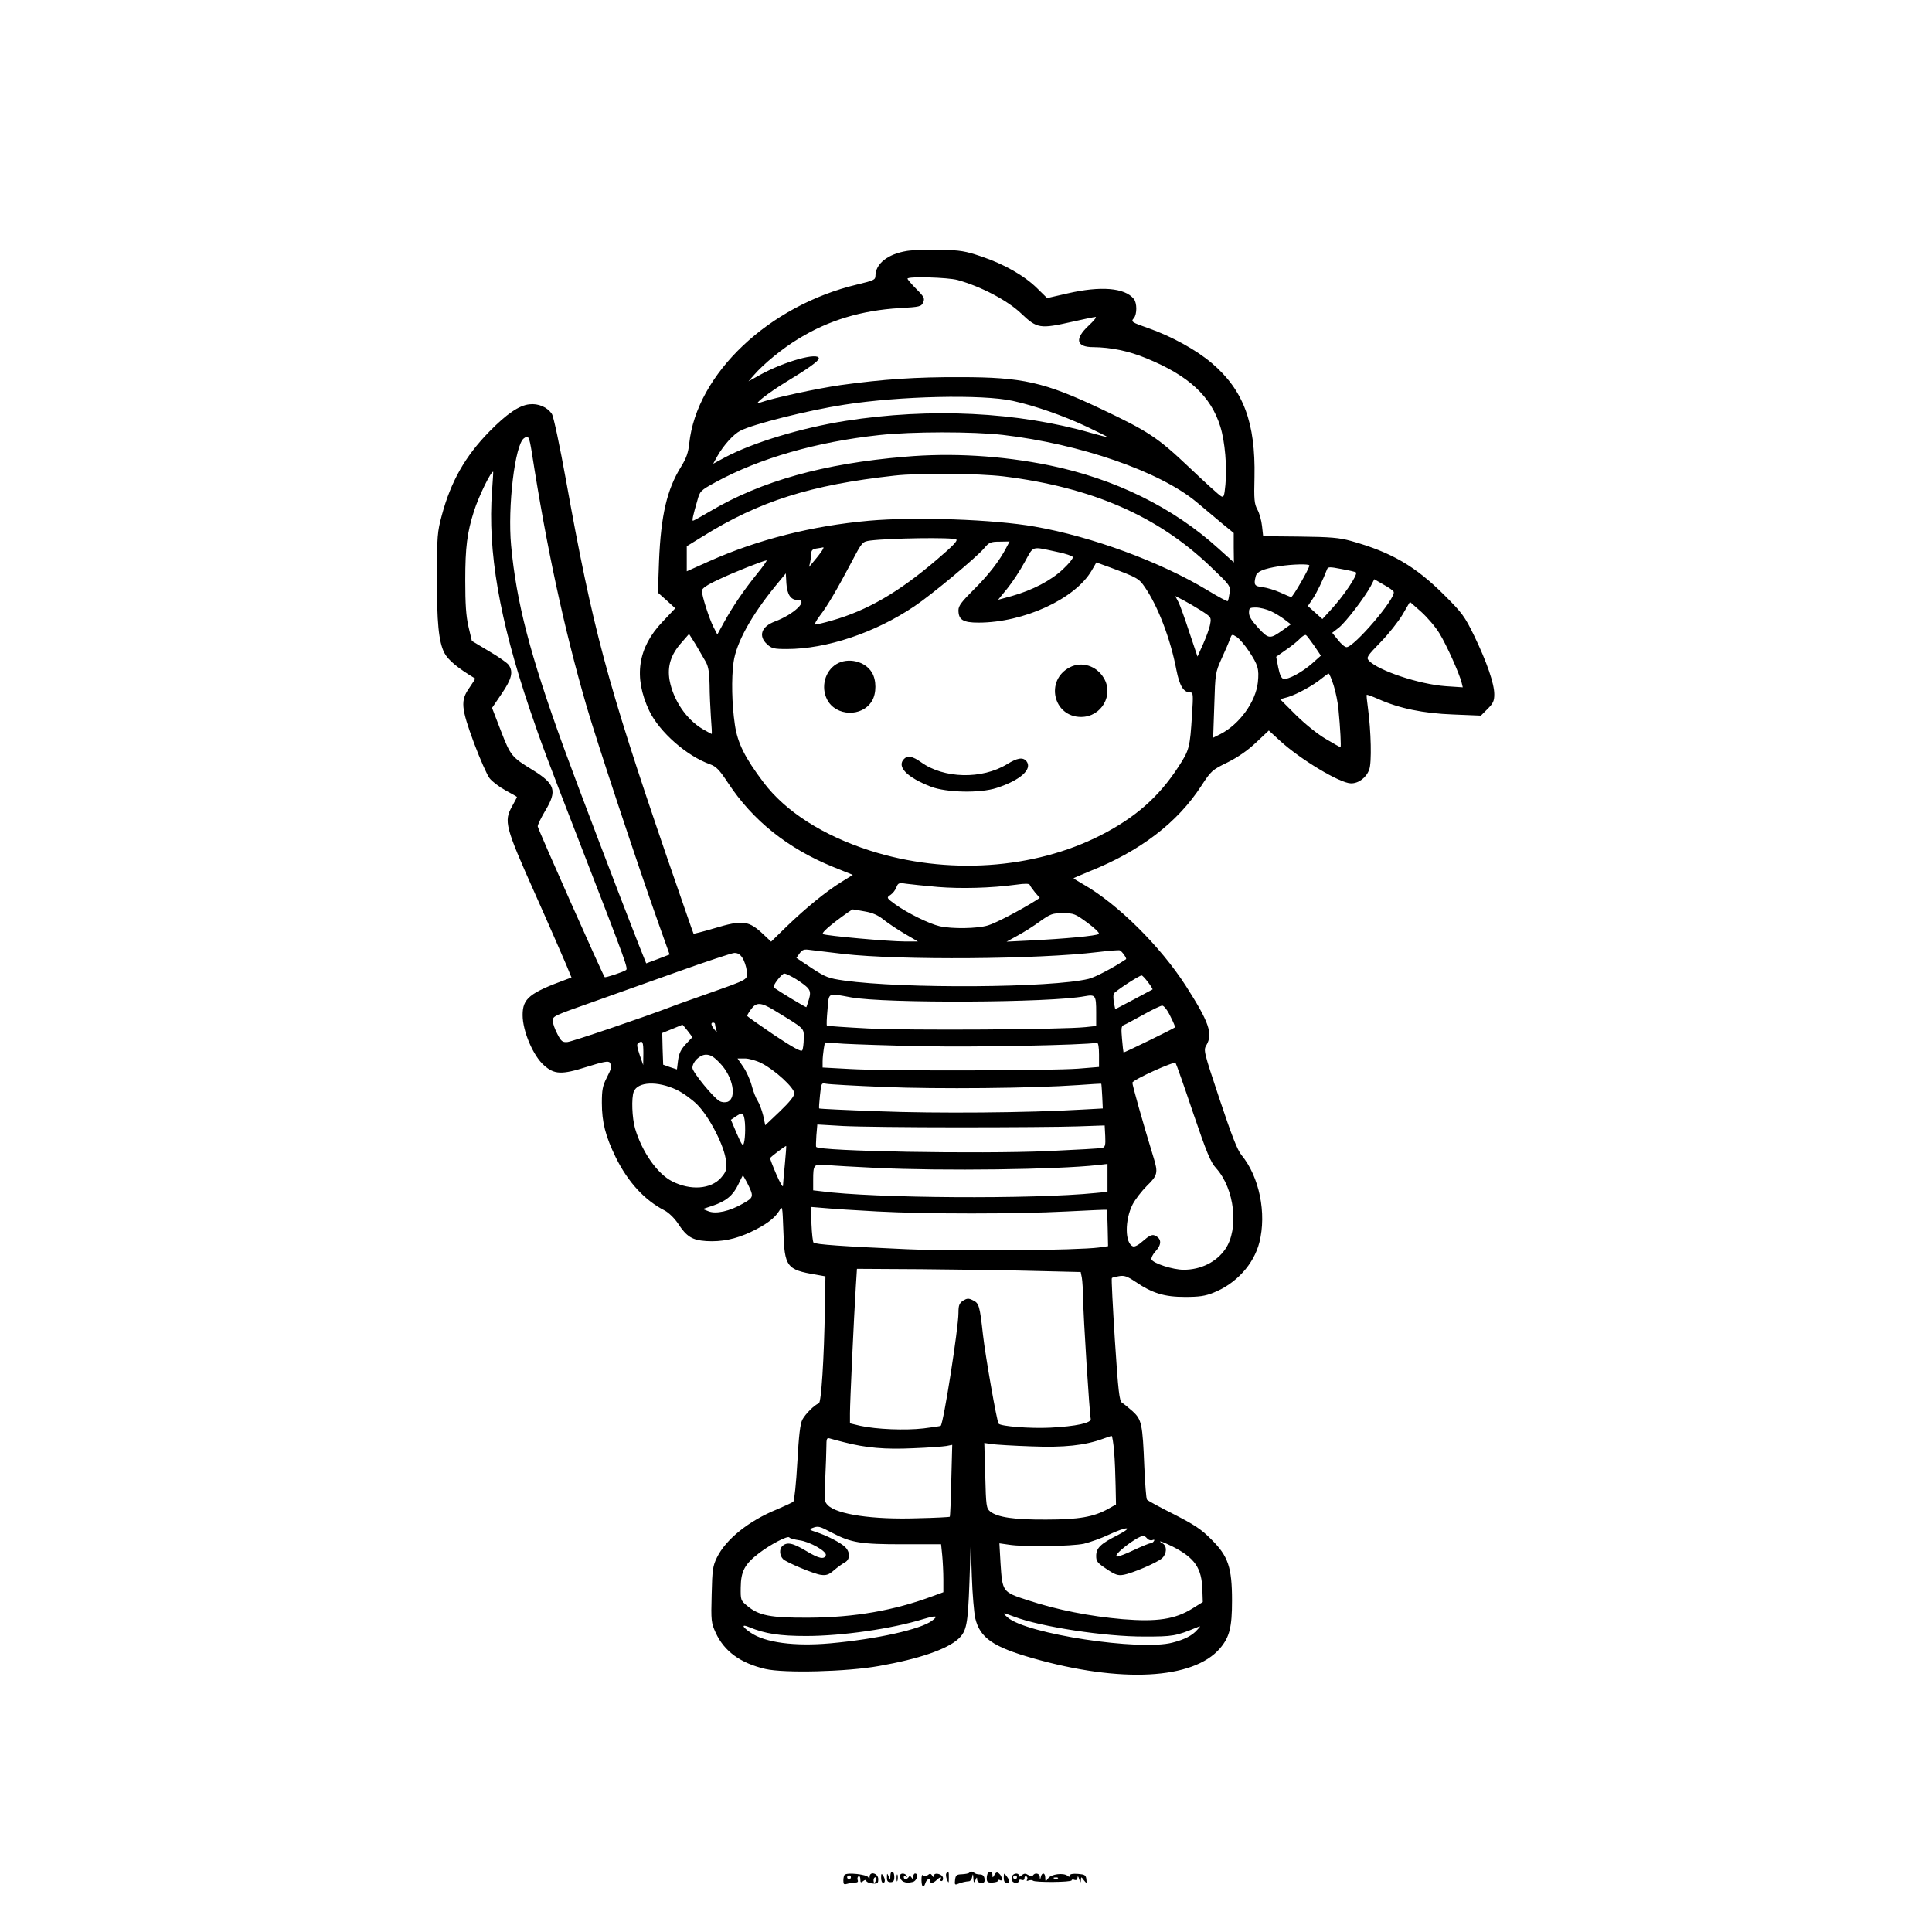 <?xml version="1.0" standalone="no"?>
<!DOCTYPE svg PUBLIC "-//W3C//DTD SVG 20010904//EN"
 "http://www.w3.org/TR/2001/REC-SVG-20010904/DTD/svg10.dtd">
<svg version="1.0" xmlns="http://www.w3.org/2000/svg"
 width="1024pt" height="1024pt" viewBox="0 0 1024 1024"
 preserveAspectRatio="xMidYMid meet">
<g transform="translate(0,1024) scale(0.1,-0.1)"
fill="#000000" stroke="none">
<path d="M4807 8910 c-101 -16 -167 -68 -167 -132 0 -21 -9 -25 -97 -46 -468
-111 -851 -474 -890 -843 -5 -48 -15 -77 -44 -124 -74 -119 -106 -257 -116
-498 l-6 -168 46 -41 46 -42 -68 -72 c-131 -137 -154 -293 -70 -471 54 -113
200 -241 323 -284 32 -12 49 -29 95 -99 131 -199 316 -347 557 -445 l104 -42
-61 -38 c-81 -50 -186 -136 -288 -234 l-84 -82 -36 34 c-83 79 -111 83 -268
36 -57 -17 -106 -29 -107 -28 -2 2 -66 189 -144 414 -316 924 -390 1201 -532
1989 -33 182 -66 339 -75 352 -24 36 -72 57 -120 51 -54 -6 -120 -51 -212
-145 -128 -131 -203 -264 -251 -442 -24 -89 -26 -111 -26 -330 -1 -236 9 -341
39 -400 20 -39 73 -82 163 -136 2 -1 -12 -23 -30 -49 -48 -68 -45 -106 25
-295 32 -85 69 -169 82 -185 13 -17 51 -46 84 -64 34 -18 61 -34 61 -35 0 -2
-12 -25 -26 -50 -44 -79 -37 -107 121 -461 76 -170 150 -341 166 -378 l28 -68
-27 -10 c-196 -72 -232 -101 -232 -189 0 -85 56 -217 114 -267 54 -48 93 -50
225 -8 89 28 116 33 123 23 12 -20 10 -29 -17 -82 -21 -41 -25 -64 -25 -131 0
-103 19 -177 74 -290 65 -131 153 -227 259 -281 21 -11 51 -40 70 -68 46 -71
76 -89 150 -94 81 -5 156 10 238 49 78 37 125 72 149 111 17 29 17 29 22 -105
6 -192 17 -207 173 -233 l50 -9 -3 -170 c-4 -264 -19 -499 -32 -503 -23 -8
-71 -56 -87 -86 -12 -23 -19 -83 -27 -228 -6 -109 -16 -201 -21 -207 -6 -5
-45 -23 -87 -41 -150 -61 -271 -159 -318 -255 -22 -45 -25 -65 -28 -197 -4
-139 -2 -150 21 -201 45 -99 131 -162 264 -193 99 -23 432 -15 603 16 210 37
358 88 419 143 44 41 51 76 59 295 l7 207 6 -171 c3 -94 12 -194 18 -221 25
-104 94 -152 305 -212 466 -133 850 -113 992 52 51 60 64 112 64 253 0 176
-20 236 -109 324 -54 55 -90 78 -201 135 -74 37 -138 72 -141 77 -4 6 -10 85
-14 176 -9 225 -14 248 -62 292 -22 19 -47 40 -56 45 -14 9 -20 57 -38 333
-11 178 -19 326 -16 328 2 3 20 7 38 10 28 5 44 -1 86 -29 91 -62 155 -81 263
-81 75 0 107 4 153 23 118 47 212 149 242 266 39 154 0 348 -95 463 -22 27
-52 104 -116 296 -84 252 -86 260 -70 286 36 61 14 123 -109 315 -135 210
-363 435 -542 537 -29 17 -53 31 -53 33 0 1 37 17 83 36 269 107 468 258 595
455 51 78 56 83 138 123 56 28 108 64 152 106 l67 63 60 -55 c107 -98 316
-224 375 -225 40 -1 82 30 97 73 14 36 10 203 -7 329 -5 35 -8 66 -6 67 2 2
29 -8 61 -22 112 -50 238 -76 397 -82 l147 -6 36 36 c29 29 35 42 35 77 0 57
-40 172 -106 309 -51 105 -65 123 -158 216 -154 154 -281 228 -496 288 -62 17
-107 21 -270 23 l-195 2 -6 54 c-3 29 -14 69 -25 88 -16 30 -18 53 -15 171 6
288 -58 461 -226 604 -82 70 -213 142 -335 185 -92 32 -95 35 -78 54 17 21 17
81 -1 102 -48 59 -175 69 -350 29 l-109 -25 -53 52 c-67 66 -174 128 -297 169
-83 28 -110 33 -215 35 -66 1 -146 -1 -178 -6z m268 -154 c123 -34 265 -108
338 -178 84 -80 99 -82 272 -43 61 14 115 25 122 25 7 0 -10 -21 -37 -46 -76
-71 -66 -114 25 -114 93 -1 187 -20 281 -59 225 -92 342 -201 392 -362 25 -80
36 -215 27 -308 -6 -62 -9 -69 -23 -61 -10 5 -85 73 -168 152 -169 160 -216
191 -469 311 -300 142 -416 168 -745 168 -237 1 -408 -11 -634 -42 -125 -18
-358 -68 -431 -94 -38 -13 49 54 142 111 113 68 173 111 173 124 0 35 -180
-15 -308 -85 l-65 -36 29 33 c51 59 152 142 237 193 160 98 334 150 535 162
107 6 115 8 125 30 9 21 6 29 -36 71 -26 26 -47 51 -47 55 0 13 213 7 265 -7z
m294 -641 c118 -26 269 -79 390 -136 61 -29 110 -53 109 -55 -2 -1 -39 8 -84
21 -388 112 -854 135 -1304 64 -233 -37 -488 -114 -637 -193 l-63 -34 22 40
c33 58 85 116 122 135 67 35 357 108 551 138 293 46 732 56 894 20z m-55 -180
c412 -48 833 -194 1028 -356 42 -35 103 -86 136 -114 l61 -50 0 -78 1 -78 -81
73 c-241 219 -551 371 -899 442 -251 51 -517 67 -765 45 -430 -36 -760 -129
-1028 -287 -49 -29 -91 -52 -94 -52 -6 0 0 28 23 107 14 51 16 53 98 98 232
126 533 213 866 249 174 19 496 19 654 1z m-2495 -95 c78 -502 171 -933 289
-1340 54 -186 267 -830 385 -1162 l56 -157 -62 -24 -62 -23 -38 95 c-108 275
-325 845 -401 1054 -177 488 -249 765 -277 1066 -19 204 20 534 68 568 24 18
28 9 42 -77z m-211 -202 c-24 -318 39 -682 200 -1158 62 -183 91 -259 268
-716 252 -650 254 -658 241 -666 -17 -11 -108 -41 -112 -37 -11 13 -355 787
-355 799 0 9 18 46 40 83 64 106 53 142 -67 216 -111 68 -117 75 -168 207
l-47 122 51 75 c53 78 63 116 37 153 -8 11 -55 44 -105 73 l-90 54 -18 76
c-13 57 -17 119 -17 246 0 175 10 252 46 365 25 79 89 210 102 210 1 0 -2 -46
-6 -102z m2712 77 c467 -58 815 -209 1095 -477 106 -101 107 -103 102 -141 -3
-21 -7 -41 -10 -43 -2 -3 -50 23 -106 57 -248 150 -613 285 -917 338 -214 38
-632 53 -879 31 -301 -27 -587 -99 -847 -215 l-118 -53 0 67 0 66 83 51 c301
188 574 274 1017 323 131 15 446 12 580 -4z m-252 -334 c10 -6 -17 -34 -100
-105 -204 -175 -372 -272 -559 -325 -41 -12 -81 -21 -87 -21 -7 0 4 21 23 46
41 53 90 137 169 286 56 107 57 107 99 113 102 13 437 18 455 6z m266 -43
c-36 -70 -95 -146 -173 -223 -64 -64 -81 -86 -81 -109 0 -51 24 -66 106 -66
239 0 512 125 600 276 l25 43 77 -28 c137 -51 149 -57 180 -103 70 -102 136
-275 167 -438 17 -86 38 -120 74 -120 15 0 16 -12 9 -117 -11 -176 -14 -188
-72 -277 -104 -160 -228 -269 -412 -363 -355 -181 -815 -212 -1224 -81 -248
80 -446 206 -563 361 -99 131 -138 209 -152 306 -16 107 -19 245 -7 331 14
102 93 246 221 403 l56 68 3 -53 c4 -59 23 -88 59 -88 61 0 -20 -77 -120 -114
-72 -27 -89 -77 -41 -121 24 -22 36 -25 104 -25 211 0 468 86 677 227 90 60
331 261 369 307 26 31 34 35 82 35 l53 1 -17 -32z m-983 -25 c-11 -16 -30 -39
-42 -53 l-21 -25 6 25 c3 14 6 35 6 47 0 16 7 23 28 26 15 2 31 5 35 6 5 0 -1
-11 -12 -26z m1256 1 c40 -8 75 -20 79 -26 4 -5 -19 -34 -51 -64 -64 -61 -163
-112 -272 -143 l-73 -20 49 60 c27 33 68 96 92 140 50 89 31 84 176 53z
m-1595 -116 c-71 -88 -128 -172 -175 -257 l-35 -64 -20 39 c-23 44 -62 167
-62 193 0 12 27 31 88 59 79 38 236 100 255 102 4 0 -19 -33 -51 -72z m2928
45 c0 -16 -88 -168 -96 -167 -5 0 -31 11 -59 24 -27 12 -69 25 -92 28 -45 5
-49 12 -37 59 7 24 38 38 124 52 70 11 160 13 160 4z m247 -37 c11 -11 -65
-125 -135 -200 l-43 -47 -39 35 -38 34 25 37 c22 32 57 106 76 156 5 15 12 16
78 3 39 -7 74 -15 76 -18z m200 -103 c12 -34 -210 -293 -250 -293 -9 0 -29 17
-45 38 l-31 38 36 28 c37 30 135 158 168 219 l19 37 50 -29 c28 -15 51 -32 53
-38z m-1021 -99 c53 -34 55 -36 48 -72 -3 -20 -20 -67 -37 -105 l-30 -67 -43
128 c-23 71 -49 143 -58 161 l-17 32 41 -21 c23 -12 66 -37 96 -56z m1264
-122 c38 -62 104 -210 117 -260 l6 -25 -90 6 c-141 10 -359 83 -408 136 -14
16 -9 24 62 97 43 44 95 110 117 147 l39 67 60 -53 c32 -29 77 -81 97 -115z
m-895 119 c22 -10 55 -30 73 -44 l34 -26 -42 -30 c-69 -49 -75 -49 -130 10
-35 38 -50 61 -50 81 0 26 3 28 38 28 20 0 55 -9 77 -19z m-2993 -271 c13 -25
18 -57 19 -120 0 -47 4 -124 7 -172 4 -49 6 -88 4 -88 -2 0 -23 12 -48 26 -86
51 -155 152 -175 258 -13 74 6 136 63 200 l40 46 36 -57 c19 -32 43 -74 54
-93z m2878 58 c48 -73 54 -93 47 -164 -11 -103 -97 -223 -199 -275 l-38 -19 6
172 c5 170 6 174 39 248 19 41 39 88 44 103 10 27 11 27 36 11 14 -9 43 -43
65 -76z m346 29 l35 -52 -46 -41 c-52 -46 -127 -87 -152 -82 -11 2 -20 21 -28
60 l-11 57 51 36 c28 19 62 46 75 60 12 13 27 22 32 19 5 -3 24 -29 44 -57z
m103 -211 c11 -35 22 -91 25 -123 10 -101 15 -203 11 -203 -3 0 -37 19 -77 43
-42 24 -109 78 -158 126 l-85 85 43 12 c48 15 132 61 177 98 17 14 33 25 37
26 4 0 16 -29 27 -64z m-2099 -1067 c124 -10 281 -6 415 12 48 7 71 6 73 -1 2
-6 15 -24 28 -40 l25 -29 -23 -15 c-83 -52 -211 -119 -252 -131 -57 -17 -190
-19 -256 -4 -56 13 -169 69 -234 115 -48 35 -48 36 -26 51 12 8 26 26 31 40 9
23 13 25 52 19 23 -3 98 -11 167 -17z m-385 -130 c41 -7 71 -21 99 -44 23 -18
73 -52 111 -74 l70 -41 -68 0 c-87 0 -418 30 -435 39 -8 4 16 28 69 69 45 34
85 62 89 62 3 0 33 -5 65 -11z m1179 -60 c38 -28 65 -54 60 -59 -10 -10 -182
-26 -369 -35 l-120 -6 60 33 c33 18 87 52 119 76 54 38 64 42 120 42 57 0 65
-3 130 -51z m-1294 -165 c299 -34 1032 -29 1350 10 58 7 110 11 115 9 11 -4
39 -43 33 -47 -65 -44 -164 -96 -198 -104 -196 -48 -982 -53 -1296 -9 -83 12
-97 17 -172 66 l-81 54 17 24 c15 20 23 23 57 18 22 -3 101 -12 175 -21z
m-535 -21 c10 -15 20 -45 23 -68 5 -49 15 -43 -208 -122 -85 -30 -173 -61
-195 -70 -141 -54 -523 -184 -548 -186 -26 -2 -33 4 -53 43 -13 25 -24 55 -24
68 0 27 -2 26 225 106 88 31 284 101 435 155 151 54 287 99 301 100 19 1 32
-7 44 -26z m285 -113 c74 -48 81 -59 68 -105 -7 -22 -13 -42 -14 -43 -2 -3
-142 82 -173 104 -9 7 42 74 56 74 9 0 37 -14 63 -30z m1865 -16 c15 -19 25
-37 24 -38 -2 -1 -48 -26 -101 -54 l-97 -51 -7 34 c-3 19 -4 41 -1 48 5 12
134 97 148 97 4 0 19 -16 34 -36z m-1575 -80 c180 -33 1059 -29 1240 6 56 10
60 5 60 -86 l0 -72 -57 -6 c-124 -13 -941 -18 -1152 -7 -118 6 -216 13 -218
15 -3 2 -1 41 3 85 8 93 -2 88 124 65z m-409 -67 c170 -104 159 -94 159 -151
0 -28 -4 -57 -8 -63 -6 -9 -49 15 -150 82 -78 53 -142 98 -142 101 0 3 9 19
21 35 27 38 52 37 120 -4z m2102 -33 c16 -31 27 -58 25 -59 -9 -8 -271 -136
-273 -133 -1 2 -5 34 -8 71 -5 56 -4 69 9 74 9 3 55 28 102 54 48 27 94 49
102 49 9 0 28 -24 43 -56z m-2413 -43 c0 -5 3 -18 6 -28 5 -16 4 -16 -10 1
-18 23 -20 36 -6 36 6 0 10 -4 10 -9z m-145 -35 l25 -33 -35 -37 c-26 -28 -36
-49 -41 -85 l-6 -49 -37 12 -36 13 -3 84 -2 84 52 21 c29 12 54 22 55 23 1 0
13 -14 28 -33z m-235 -118 l-1 -63 -19 55 c-14 41 -16 57 -7 62 23 15 27 7 27
-54z m1490 37 c263 -6 843 6 914 18 7 1 11 -23 11 -63 l0 -65 -110 -9 c-147
-11 -1022 -13 -1207 -2 l-148 8 0 32 c0 17 3 47 6 66 l6 35 101 -7 c56 -3 248
-10 427 -13z m-1084 -90 c69 -71 91 -185 40 -205 -12 -4 -30 -3 -42 4 -31 16
-144 154 -144 176 0 32 39 70 72 70 24 0 42 -11 74 -45z m220 0 c70 -35 174
-130 174 -160 0 -15 -25 -46 -77 -96 l-77 -73 -11 52 c-7 28 -20 63 -29 77
-10 15 -24 51 -32 82 -8 30 -28 75 -45 99 l-30 44 39 0 c21 0 61 -11 88 -25z
m2288 -264 c73 -214 92 -260 122 -293 98 -109 122 -322 48 -429 -47 -68 -129
-109 -220 -109 -58 0 -162 34 -171 55 -2 8 7 27 21 42 36 39 33 71 -7 86 -12
4 -30 -5 -57 -29 -24 -22 -46 -34 -55 -30 -43 16 -44 139 -2 222 14 27 48 71
76 99 57 55 60 70 35 150 -58 190 -114 389 -112 397 6 17 223 115 229 104 4
-6 46 -125 93 -265z m-2738 123 c32 -15 82 -51 109 -78 66 -66 147 -225 153
-301 4 -47 1 -55 -27 -88 -54 -60 -161 -68 -259 -18 -78 40 -159 155 -196 280
-16 56 -20 161 -7 195 21 53 125 58 227 10z m1099 15 c283 -12 791 -7 1030 10
66 5 121 8 122 7 1 -1 3 -31 5 -66 l3 -65 -110 -6 c-287 -17 -775 -21 -1075
-9 -173 6 -316 13 -318 15 -2 1 0 33 4 69 7 66 7 67 33 62 14 -3 152 -11 306
-17z m-741 -161 c8 -30 7 -107 -1 -136 -5 -20 -11 -12 -38 50 l-31 73 25 17
c34 22 38 22 45 -4z m1141 -53 c264 0 545 2 625 5 l145 5 3 -57 c2 -47 0 -57
-15 -62 -10 -3 -139 -10 -288 -17 -369 -16 -1209 -1 -1229 22 -2 2 -1 30 1 61
l5 58 137 -8 c75 -4 352 -7 616 -7z m-925 -195 c-5 -52 -10 -104 -10 -115 0
-11 -16 16 -35 60 -19 44 -34 83 -33 87 3 7 81 66 85 64 1 -1 -2 -44 -7 -96z
m485 -20 c352 -17 959 -9 1173 15 l52 6 0 -74 0 -74 -62 -6 c-334 -34 -1179
-28 -1455 9 l-43 5 0 54 c0 84 3 87 74 80 33 -3 151 -10 261 -15z m-686 -77
c38 -76 37 -79 -21 -112 -71 -41 -143 -57 -183 -41 l-30 12 51 17 c72 24 109
55 136 111 13 27 24 49 25 50 2 0 11 -17 22 -37z m691 -154 c262 -14 735 -14
1004 0 115 6 210 10 212 9 1 -2 4 -46 5 -98 l2 -95 -49 -7 c-112 -15 -735 -21
-1019 -9 -339 15 -482 25 -493 35 -4 4 -9 48 -11 98 l-3 91 73 -6 c41 -4 166
-12 279 -18z m826 -315 l252 -6 6 -30 c3 -17 6 -67 7 -112 0 -88 34 -612 40
-636 6 -22 -78 -40 -216 -47 -107 -5 -258 7 -272 21 -9 8 -71 363 -83 471 -17
154 -21 168 -53 183 -24 12 -31 11 -53 -2 -20 -14 -24 -25 -24 -65 0 -79 -79
-584 -94 -598 -2 -2 -43 -8 -92 -14 -97 -11 -248 -5 -335 14 l-54 13 0 54 c0
58 21 511 31 670 l6 95 341 -2 c188 -2 455 -5 593 -9z m429 -956 c4 -46 7
-128 8 -183 l2 -99 -41 -23 c-77 -43 -157 -57 -329 -57 -170 -1 -258 12 -297
43 -20 17 -22 27 -26 191 l-5 172 39 -6 c22 -3 116 -9 209 -12 175 -7 285 5
381 40 22 8 42 15 46 15 3 1 9 -36 13 -81z m-1432 48 c116 -30 218 -39 366
-32 81 3 160 9 177 12 l31 6 -5 -189 c-2 -103 -6 -190 -8 -192 -1 -2 -78 -6
-171 -8 -236 -8 -426 20 -475 69 -20 20 -20 29 -14 141 3 66 6 142 6 169 0 42
2 49 18 44 9 -3 43 -12 75 -20z m-63 -480 c102 -53 151 -61 376 -61 l202 0 6
-59 c3 -32 6 -89 6 -127 l0 -68 -57 -21 c-204 -76 -414 -113 -658 -114 -202
-1 -263 11 -325 63 -34 28 -35 31 -34 98 1 85 21 123 97 181 63 48 154 95 161
83 3 -5 27 -11 54 -15 54 -7 146 -59 139 -79 -8 -24 -37 -18 -103 22 -73 44
-104 50 -129 25 -15 -16 -13 -48 5 -67 15 -17 166 -80 201 -84 29 -4 43 1 70
25 19 16 44 34 57 41 28 15 29 54 2 81 -23 23 -98 62 -155 80 -34 11 -37 14
-20 21 32 12 37 11 105 -25z m1515 -12 c-92 -46 -115 -69 -115 -111 0 -29 7
-37 55 -69 44 -30 61 -36 88 -31 46 7 181 65 206 88 26 24 27 64 4 78 -36 21
0 10 50 -15 120 -61 157 -114 160 -233 l2 -62 -56 -35 c-90 -56 -186 -71 -368
-56 -174 15 -347 49 -502 100 -136 44 -136 44 -146 196 l-6 106 49 -7 c80 -13
334 -9 399 5 33 8 92 29 130 47 98 46 140 46 50 -1z m155 -18 c6 -8 19 -12 27
-9 11 4 14 2 9 -5 -4 -7 -13 -12 -19 -12 -7 0 -45 -16 -86 -35 -40 -19 -80
-35 -89 -35 -34 1 102 107 139 110 4 0 12 -6 19 -14z m-704 -415 c139 -53 482
-106 689 -105 152 0 166 2 280 49 20 8 20 8 0 -14 -25 -29 -67 -51 -130 -67
-172 -46 -775 46 -874 133 -32 28 -29 28 35 4z m-436 -21 c-60 -46 -295 -98
-540 -120 -189 -17 -346 4 -422 57 -47 32 -49 47 -5 28 82 -34 160 -46 300
-46 189 0 454 38 622 90 68 20 81 18 45 -9z"/>
<path d="M4433 6720 c-61 -37 -83 -122 -49 -188 46 -89 185 -94 237 -8 25 40
25 112 0 152 -36 60 -127 81 -188 44z"/>
<path d="M5670 6703 c-132 -68 -88 -263 60 -263 108 0 175 117 120 207 -39 65
-117 89 -180 56z"/>
<path d="M4792 6218 c-41 -41 14 -98 143 -148 82 -31 261 -35 348 -6 126 41
191 100 157 142 -19 22 -48 17 -102 -16 -133 -82 -336 -77 -456 10 -45 32 -71
37 -90 18z"/>
<path d="M4719 298 c0 -22 -1 -22 -9 -3 -8 18 -9 18 -9 -5 -1 -19 4 -26 19
-26 15 0 20 7 20 28 0 33 -20 38 -21 6z"/>
<path d="M5016 311 c-4 -5 -2 -20 3 -33 9 -21 10 -21 10 10 1 32 -3 39 -13 23z"/>
<path d="M5137 314 c-3 -4 -21 -7 -39 -8 -28 -1 -33 -5 -36 -30 -3 -24 -1 -28
15 -21 20 8 42 13 60 14 6 1 14 11 16 24 3 18 5 16 6 -8 2 -26 3 -27 11 -10 7
17 9 17 9 3 1 -11 9 -18 22 -18 15 0 20 5 17 23 -2 15 -10 22 -25 22 -12 0
-25 4 -29 8 -9 9 -19 9 -27 1z"/>
<path d="M5237 313 c-4 -3 -7 -17 -7 -29 0 -19 5 -23 30 -22 17 1 30 5 30 10
0 5 5 6 10 3 16 -10 12 21 -4 34 -11 10 -17 8 -25 -6 -10 -17 -10 -17 -11 0 0
17 -11 22 -23 10z"/>
<path d="M4477 303 c-4 -3 -7 -17 -7 -30 0 -21 3 -23 23 -17 12 4 30 7 40 6
12 0 17 4 13 13 -3 8 -1 17 4 20 6 4 10 -4 10 -16 0 -17 3 -19 14 -10 10 8 15
9 18 1 2 -6 17 -12 33 -13 26 -2 30 1 30 23 0 31 -45 44 -46 13 0 -14 -2 -15
-7 -3 -7 15 -112 27 -125 13z m33 -13 c0 -5 -4 -10 -10 -10 -5 0 -10 5 -10 10
0 6 5 10 10 10 6 0 10 -4 10 -10z m134 -15 c-4 -8 -8 -15 -10 -15 -2 0 -4 7
-4 15 0 8 4 15 10 15 5 0 7 -7 4 -15z"/>
<path d="M4670 288 c0 -16 5 -28 10 -28 13 0 13 20 0 40 -8 12 -10 9 -10 -12z"/>
<path d="M4752 285 c0 -16 2 -22 5 -12 2 9 2 23 0 30 -3 6 -5 -1 -5 -18z"/>
<path d="M4770 298 c1 -30 27 -43 67 -33 23 5 34 45 13 45 -5 0 -10 -8 -10
-17 0 -14 -2 -15 -9 -4 -6 9 -11 10 -15 2 -9 -14 -26 -14 -26 0 0 5 5 7 12 3
7 -4 8 -3 4 4 -10 16 -36 15 -36 0z"/>
<path d="M4884 275 c1 -39 11 -46 21 -15 7 21 25 28 25 10 0 -15 16 -12 34 5
17 17 30 20 21 5 -3 -5 -1 -10 5 -10 6 0 10 8 8 18 -4 20 -48 30 -48 10 0 -10
-2 -10 -9 1 -7 11 -13 12 -23 3 -10 -8 -18 -8 -24 -2 -7 7 -10 -1 -10 -25z"/>
<path d="M5320 288 c0 -18 5 -28 15 -28 19 0 19 11 0 36 -14 18 -14 18 -15 -8z"/>
<path d="M5364 295 c-3 -8 -3 -19 1 -25 8 -13 35 -13 35 1 0 6 7 9 15 5 9 -3
15 0 15 10 0 8 5 12 10 9 6 -4 7 -11 4 -17 -5 -7 -2 -9 8 -5 9 3 19 3 23 -1
10 -10 205 -9 205 2 0 4 7 6 15 2 10 -3 15 1 16 12 1 11 4 8 9 -8 6 -20 8 -21
9 -6 1 20 1 20 16 0 15 -18 15 -18 13 6 -3 22 -9 25 -45 28 -28 2 -43 -1 -43
-9 0 -8 -4 -8 -12 -1 -22 17 -86 9 -102 -13 -15 -20 -15 -20 -16 3 0 26 -17
30 -23 5 -4 -17 -5 -17 -6 0 -1 18 -26 23 -36 7 -4 -6 -13 -5 -25 2 -14 9 -22
9 -34 -1 -11 -9 -16 -10 -16 -2 0 16 -30 13 -36 -4z m26 -5 c0 -5 -4 -10 -10
-10 -5 0 -10 5 -10 10 0 6 5 10 10 10 6 0 10 -4 10 -10z m217 -6 c-3 -3 -12
-4 -19 -1 -8 3 -5 6 6 6 11 1 17 -2 13 -5z"/>
</g>
</svg>
